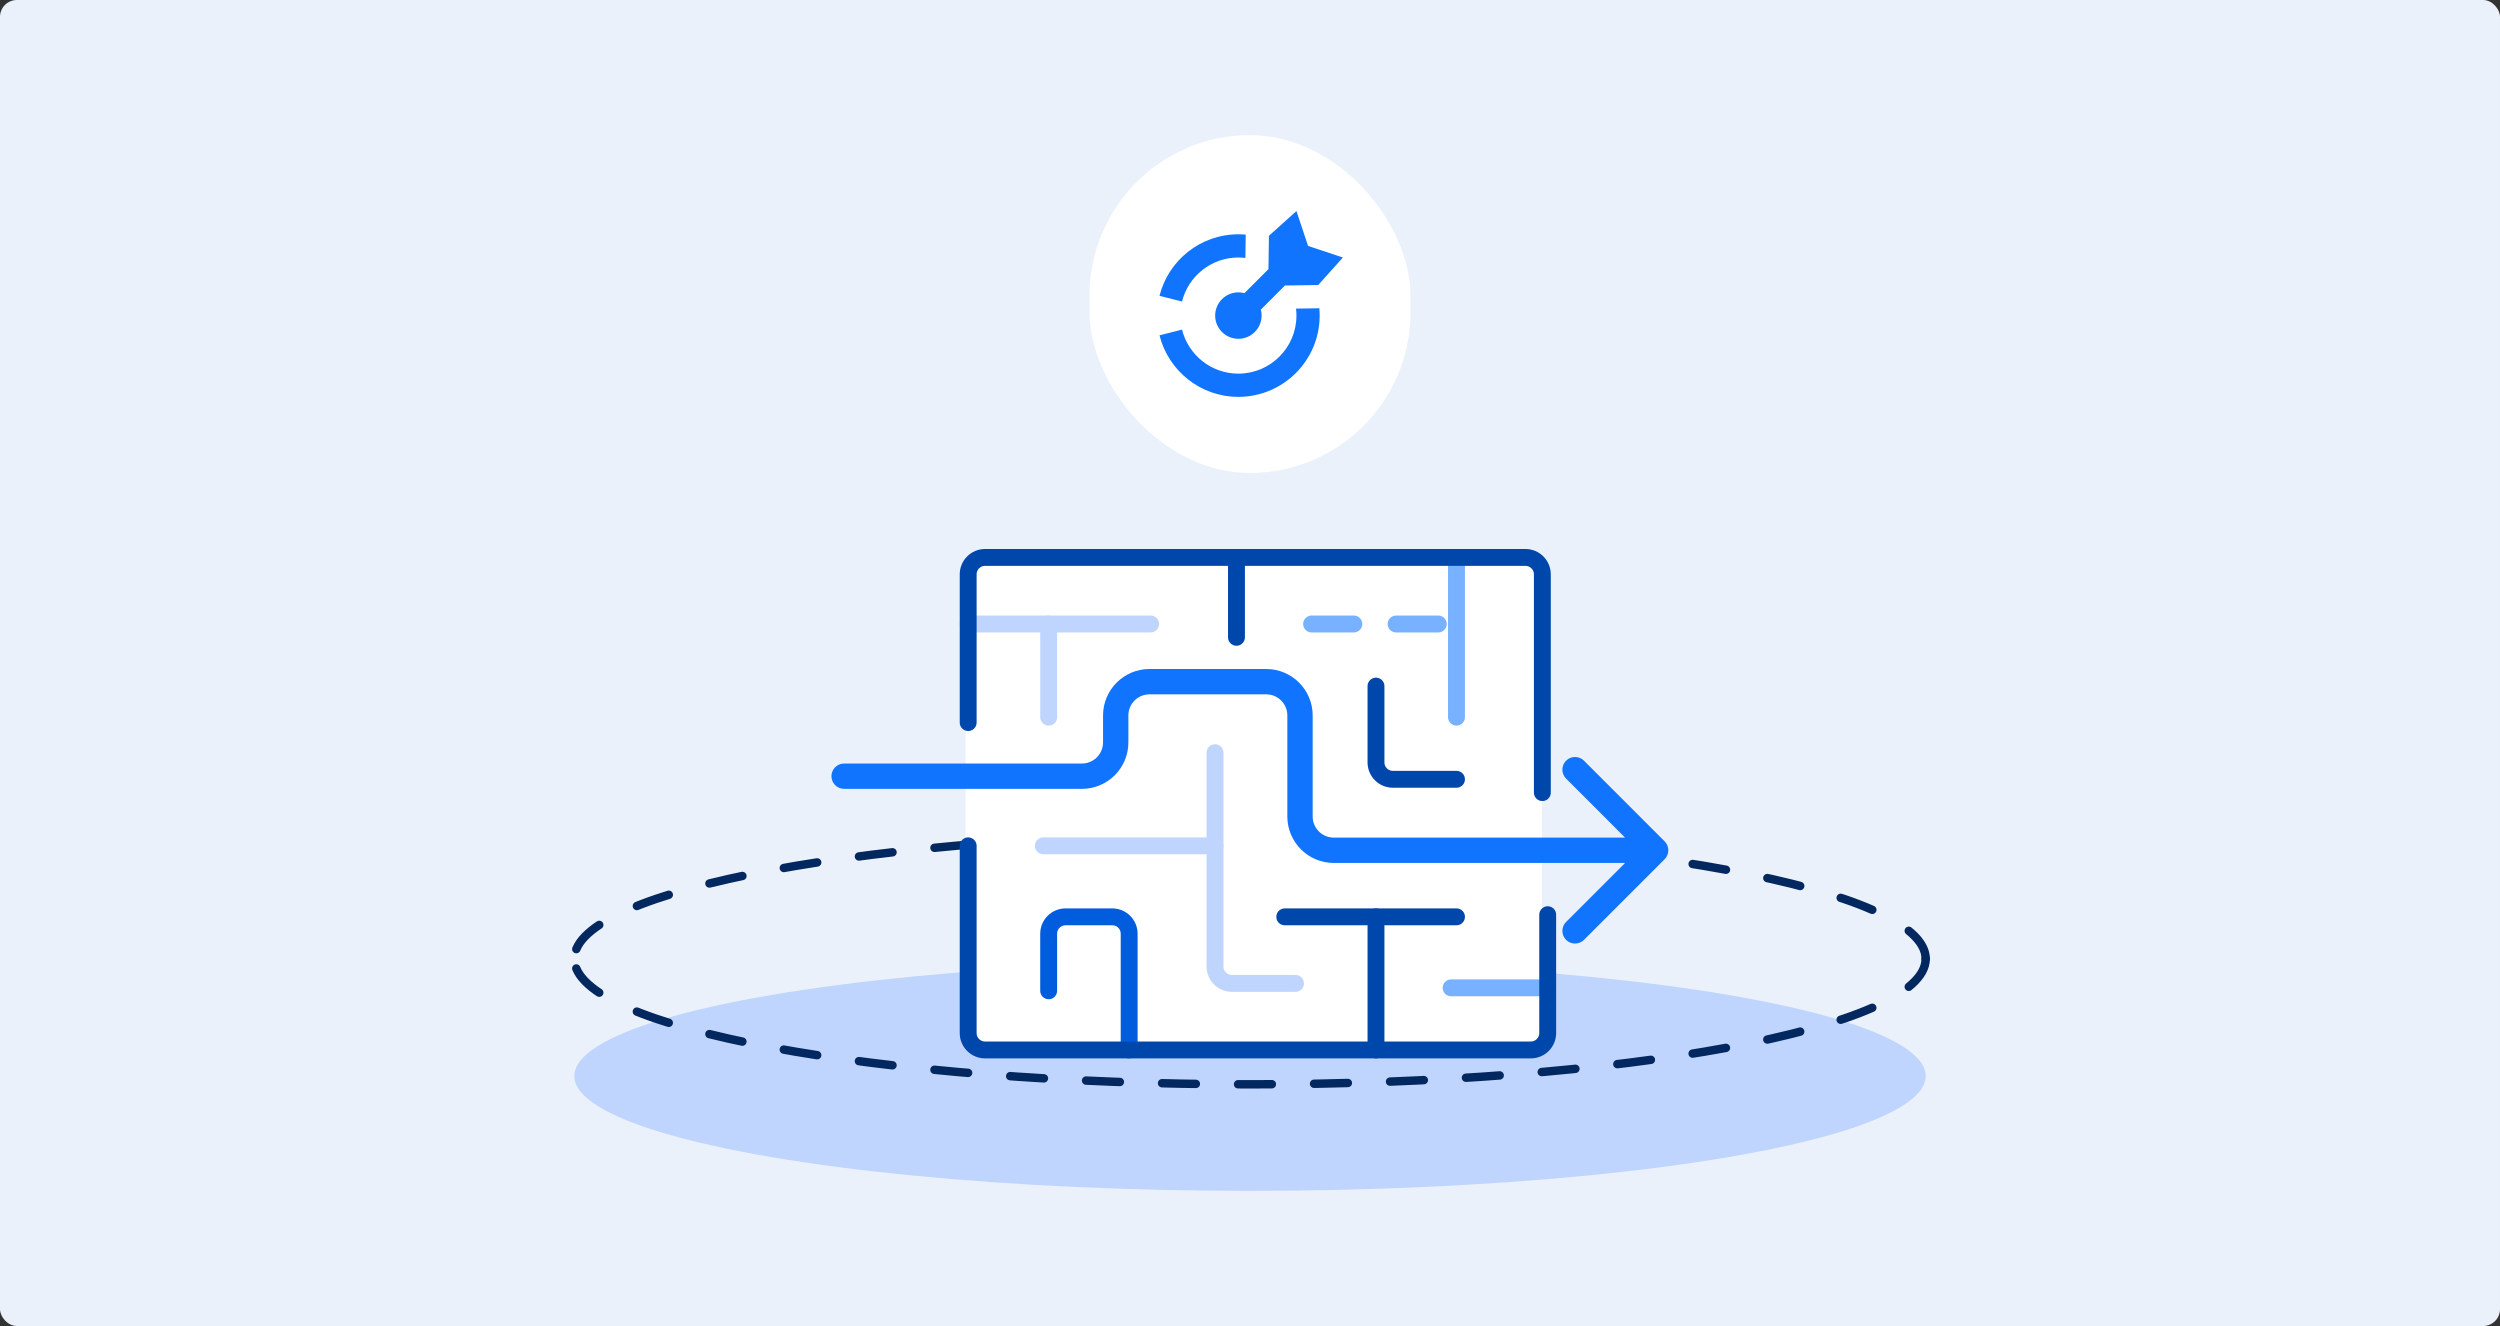 <svg xmlns="http://www.w3.org/2000/svg" width="296" height="157" viewBox="0 0 296 157" fill="none"><rect x="0" y="0" width="296" height="157" fill="#333333" stroke="none"/><rect width="296" height="157" rx="2" fill="#EAF1FB"></rect><rect x="129" y="16" width="38" height="40" rx="19" fill="white"></rect><g clip-path="url(#clip0_687_39822)"><path fill-rule="evenodd" clip-rule="evenodd" d="M156.21 36.498C156.236 36.787 156.249 37.075 156.249 37.364C156.249 42.672 151.935 46.989 146.624 46.989C142.116 46.989 138.33 43.882 137.285 39.702L139.952 39.028C140.699 42.025 143.405 44.239 146.624 44.239C150.419 44.239 153.499 41.159 153.499 37.364C153.499 37.089 153.482 36.814 153.449 36.539L156.21 36.498ZM149.281 36.663C149.342 36.883 149.374 37.117 149.374 37.364C149.374 38.877 148.142 40.114 146.624 40.114C145.106 40.114 143.874 38.877 143.874 37.364C143.874 35.852 145.106 34.614 146.624 34.614C146.873 34.614 147.113 34.642 147.341 34.711L150.186 31.864L150.241 27.918L153.499 24.989L154.874 29.114L158.999 30.489L156.075 33.748L152.137 33.803L149.281 36.663ZM147.455 30.544C147.183 30.503 146.906 30.489 146.624 30.489C143.405 30.489 140.699 32.703 139.952 35.7L137.285 35.027C138.33 30.847 142.116 27.739 146.624 27.739C146.917 27.739 147.207 27.753 147.494 27.78L147.455 30.544Z" fill="#1174FF"></path></g><ellipse cx="148" cy="127.403" rx="80" ry="13.597" fill="#C0D5FD"></ellipse><path d="M228 113.523C228 105.315 192.183 98.661 148 98.661C103.817 98.661 68 105.315 68 113.523" stroke="#02285F" stroke-linecap="round" stroke-dasharray="4 5"></path><path d="M228 113.523C228 121.73 192.183 128.384 148 128.384C103.817 128.384 68 121.73 68 113.523" stroke="#02285F" stroke-linecap="round" stroke-dasharray="4 5"></path><rect x="114.328" y="66" width="68.235" height="58.14" fill="white"></rect><path d="M124.162 117.31V110.554C124.162 109.449 125.058 108.554 126.162 108.554H131.692C132.797 108.554 133.692 109.449 133.692 110.554V124.315" stroke="#015DDE" stroke-width="2" stroke-linecap="round" stroke-linejoin="round"></path><path d="M123.527 100.148H143.858" stroke="#C0D5FD" stroke-width="2" stroke-linecap="round" stroke-linejoin="round"></path><path d="M143.857 89.116V114.435C143.857 115.539 144.753 116.435 145.857 116.435H153.387" stroke="#C0D5FD" stroke-width="2" stroke-linecap="round" stroke-linejoin="round"></path><path d="M162.917 124.315V108.554" stroke="#0047AB" stroke-width="2" stroke-linecap="round" stroke-linejoin="round"></path><path d="M152.117 108.554H172.448" stroke="#0047AB" stroke-width="2" stroke-linecap="round" stroke-linejoin="round"></path><path d="M114.632 73.88H136.234" stroke="#C0D5FD" stroke-width="2" stroke-linecap="round" stroke-linejoin="round"></path><path d="M124.162 84.913V73.88" stroke="#C0D5FD" stroke-width="2" stroke-linecap="round" stroke-linejoin="round"></path><path d="M146.398 66V75.457" stroke="#0047AB" stroke-width="2" stroke-linecap="round" stroke-linejoin="round"></path><path d="M155.293 73.88H172.448" stroke="#78B1FF" stroke-width="2" stroke-linecap="round" stroke-linejoin="round" stroke-dasharray="5 5"></path><path d="M172.447 66V84.913" stroke="#78B1FF" stroke-width="2" stroke-linecap="round" stroke-linejoin="round"></path><path d="M162.917 81.236V90.268C162.917 91.373 163.813 92.268 164.917 92.268H172.447" stroke="#0047AB" stroke-width="2" stroke-linecap="round" stroke-linejoin="round"></path><path d="M171.812 116.96H183.248" stroke="#78B1FF" stroke-width="2" stroke-linecap="round" stroke-linejoin="round"></path><path d="M99.943 90.401C99.115 90.401 98.443 91.073 98.443 91.901C98.443 92.73 99.115 93.401 99.943 93.401V90.401ZM197.091 101.734C197.677 101.148 197.677 100.198 197.091 99.612L187.545 90.066C186.959 89.481 186.01 89.481 185.424 90.066C184.838 90.652 184.838 91.602 185.424 92.188L193.909 100.673L185.424 109.158C184.838 109.744 184.838 110.694 185.424 111.28C186.01 111.865 186.959 111.865 187.545 111.28L197.091 101.734ZM99.943 91.901V93.401H128.1V91.901V90.401H99.943V91.901ZM132.1 87.901H133.6V84.71H132.1H130.6V87.901H132.1ZM136.1 80.71V82.21H149.921V80.71V79.21H136.1V80.71ZM153.921 84.71H152.421V96.673H153.921H155.421V84.71H153.921ZM157.921 100.673V102.173H196.031V100.673V99.173H157.921V100.673ZM153.921 96.673H152.421C152.421 99.711 154.883 102.173 157.921 102.173V100.673V99.173C156.54 99.173 155.421 98.054 155.421 96.673H153.921ZM149.921 80.71V82.21C151.301 82.21 152.421 83.329 152.421 84.71H153.921H155.421C155.421 81.672 152.958 79.21 149.921 79.21V80.71ZM132.1 84.71H133.6C133.6 83.329 134.719 82.21 136.1 82.21V80.71V79.21C133.062 79.21 130.6 81.672 130.6 84.71H132.1ZM128.1 91.901V93.401C131.137 93.401 133.6 90.939 133.6 87.901H132.1H130.6C130.6 89.282 129.481 90.401 128.1 90.401V91.901Z" fill="#1174FF"></path><path d="M114.632 100.148V122.314C114.632 123.418 115.528 124.314 116.632 124.314H181.248C182.353 124.314 183.248 123.418 183.248 122.314V108.3" stroke="#0047AB" stroke-width="2" stroke-linecap="round" stroke-linejoin="round"></path><path d="M114.632 85.55V68C114.632 66.895 115.528 66 116.632 66H180.613C181.718 66 182.613 66.895 182.613 68V93.844" stroke="#0047AB" stroke-width="2" stroke-linecap="round" stroke-linejoin="round"></path><defs><clipPath id="clip0_687_39822"><rect width="22" height="22" fill="white" transform="translate(137 25)"></rect></clipPath></defs></svg>